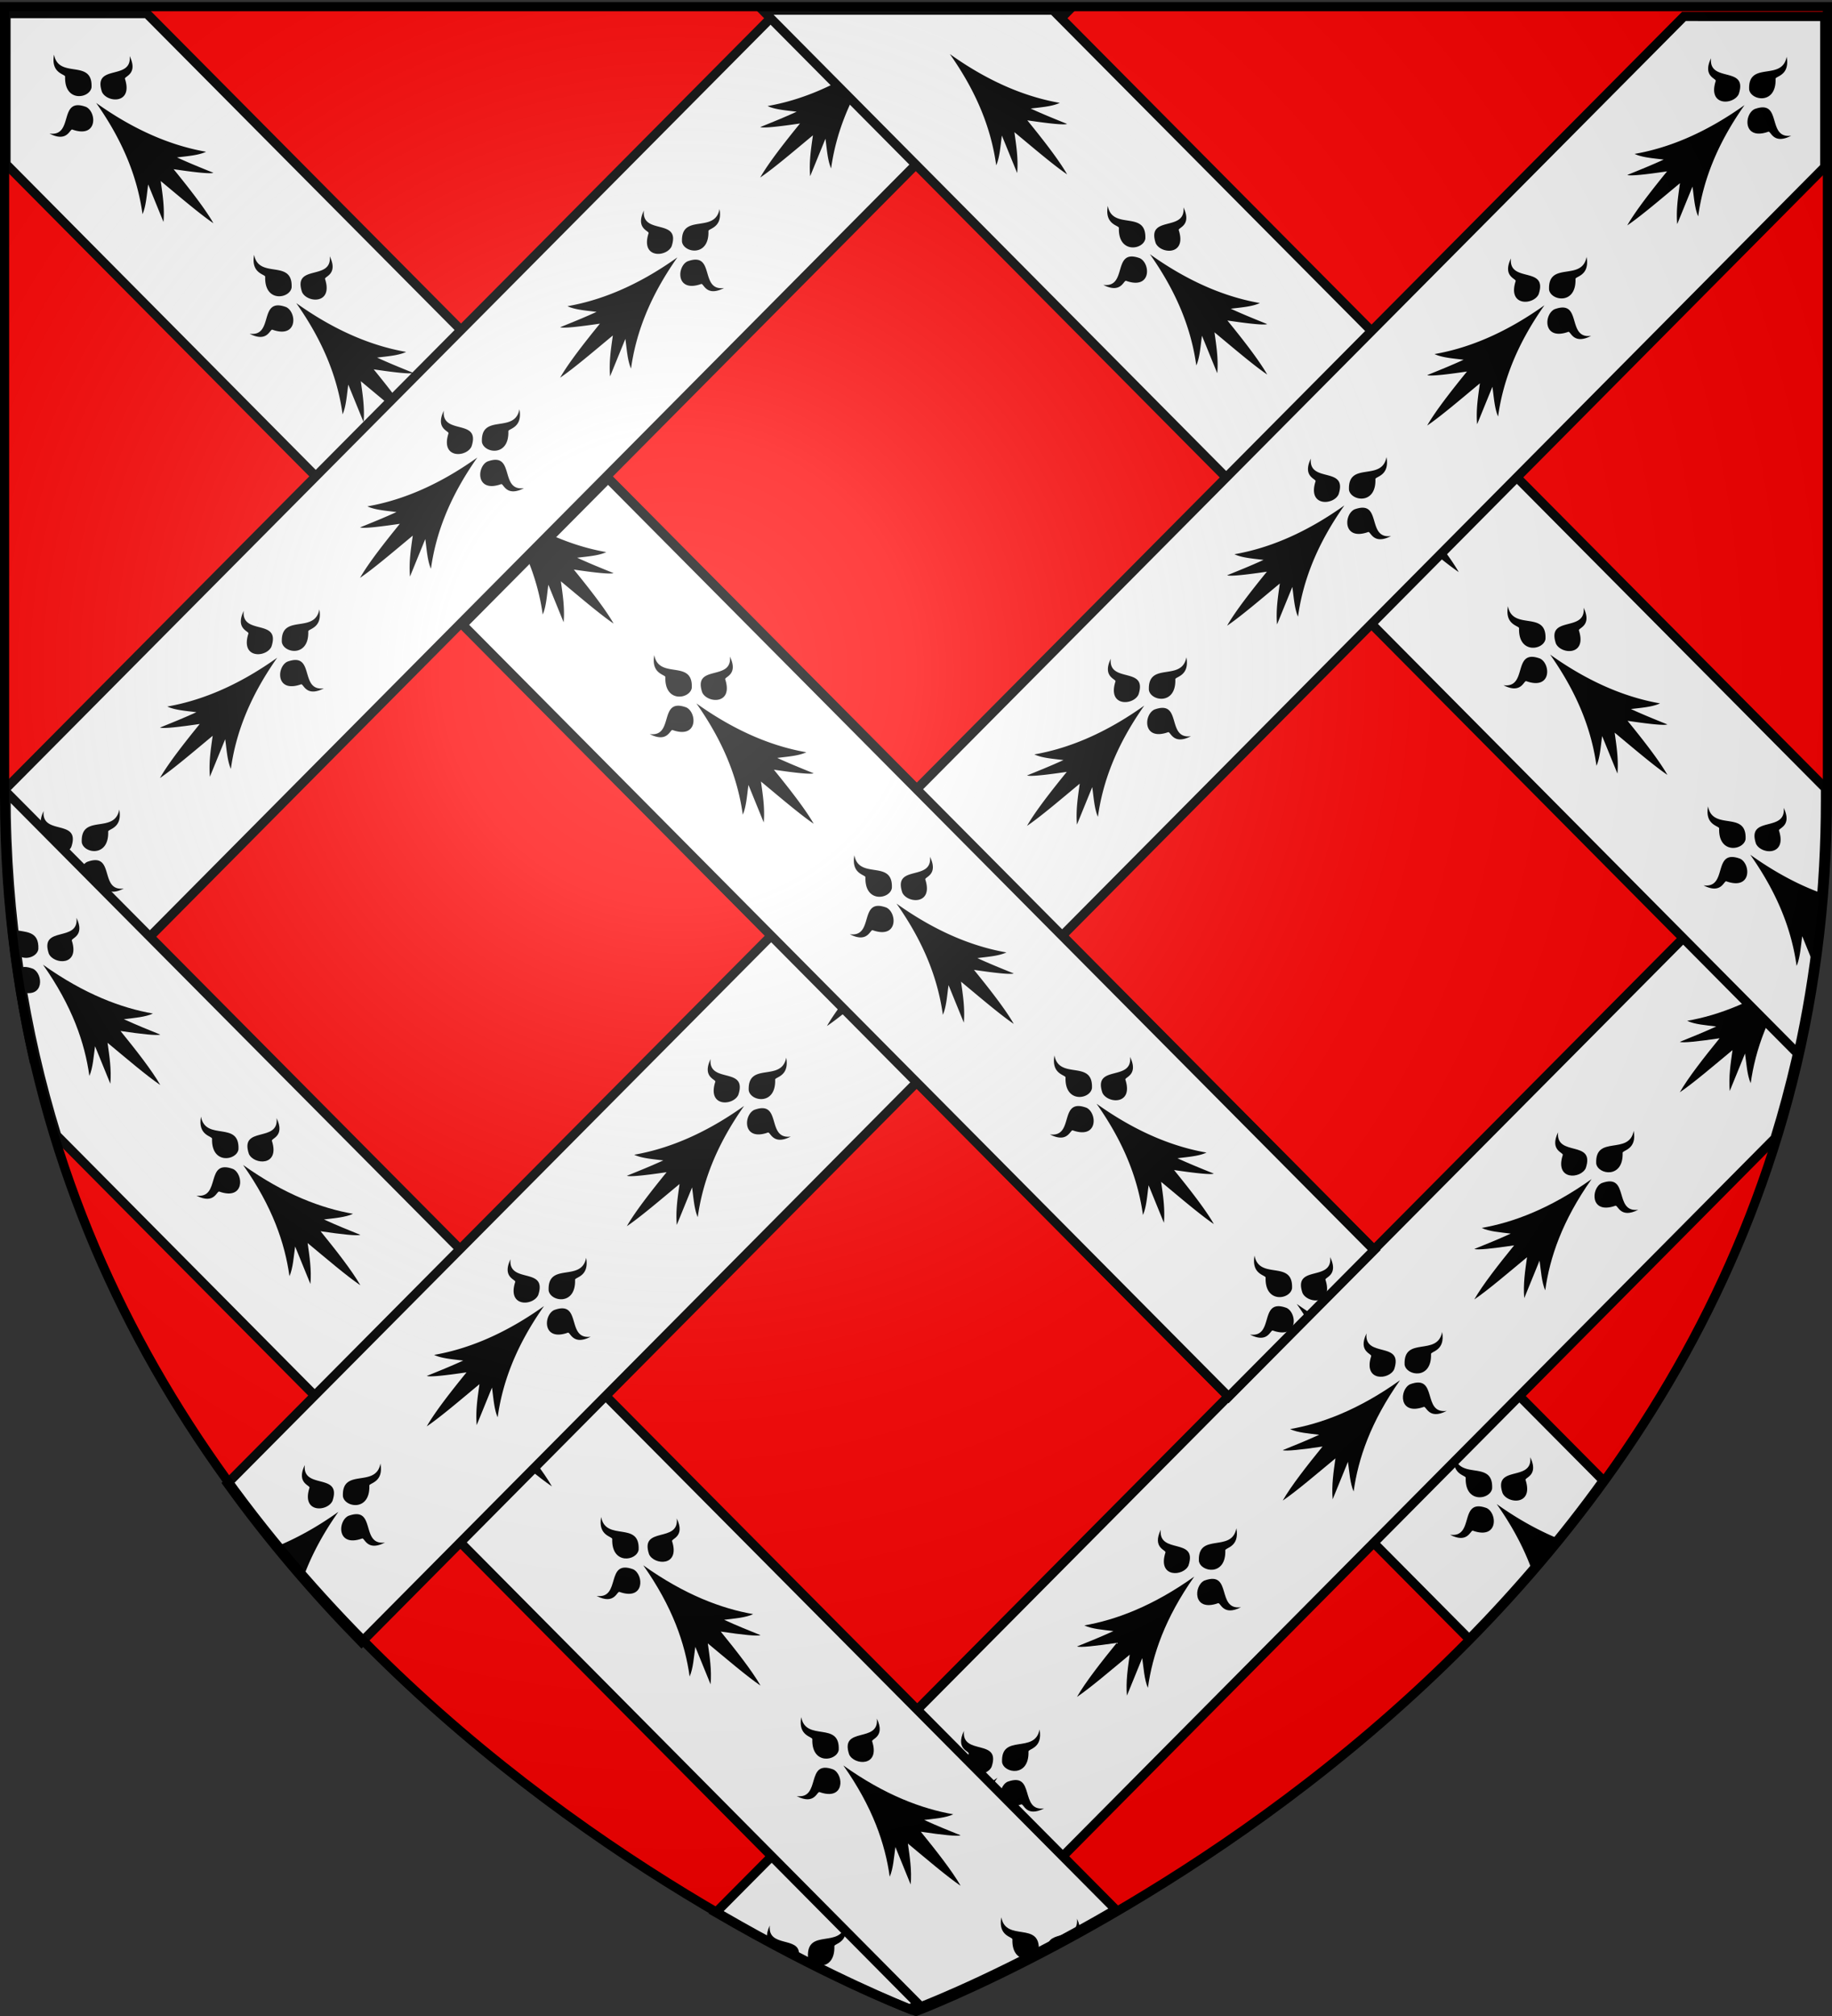 <svg xmlns="http://www.w3.org/2000/svg" xmlns:xlink="http://www.w3.org/1999/xlink" xml:lang="fr" width="600" height="660" version="1.0"><rect width="100%" height="100%" fill="#333333" stroke="none"/><desc>Blason de Coësmes (Ille-et-Vilaine)</desc><defs><radialGradient xlink:href="#a" id="b" cx="221.445" cy="226.331" r="300" fx="221.445" fy="226.331" gradientTransform="matrix(1.353 0 0 1.349 -77.63 -85.747)" gradientUnits="userSpaceOnUse"/><linearGradient id="a"><stop offset="0" style="stop-color:#fff;stop-opacity:.314"/><stop offset=".19" style="stop-color:#fff;stop-opacity:.251"/><stop offset=".6" style="stop-color:#666;stop-opacity:.125"/><stop offset="1" style="stop-color:#000;stop-opacity:.125"/></linearGradient></defs><path d="M300 658.5s298.5-112.32 298.5-397.772V2.176H1.5v258.552C1.5 546.18 300 658.5 300 658.5" style="fill:red;fill-opacity:1;stroke:none"/><path d="M1.972 4.45v49.28l479.219 482.907c15.349-15.672 30.231-32.939 43.906-51.938l-477-480.25z" style="fill:#fff;fill-opacity:1;stroke:#000;stroke-width:3;stroke-opacity:1"/><g style="fill:#000;fill-opacity:1"><path d="M97.022 99.228c13.636 9.733 25.786 14.204 36 15.982-2.4 1.163-6.101 1.436-9.527 1.858 4.218 1.93 8.055 3.467 11.918 5.032-1.007.405-5.976-.137-13.016-1.174 4.919 6.044 10.35 12.958 13.031 17.691-4.444-3.011-11.081-8.692-17.266-13.82.614 4.381 1.31 8.74.91 13.399l-5.007-12.28c-.463 3.2-.674 7.046-1.855 9.728-1.513-10.805-5.575-22.776-15.188-36.416m9.454-7.839c-.469-.88 4.46-1.388 1.52-7.497.843 8.216-12.22 2.346-9.072 11.732 1.618 3.563 10.219 4.123 7.552-4.235m-17.2 16.576c-.865-.496-1.52 4.416-7.54 1.293 8.189 1.09 2.713-12.144 12-8.715 3.513 1.724 3.815 10.338-4.46 7.422m-2.419-17.297c.213-.912-4.794-.952-3.626-7.255 1.498 8.186 12.723 1.172 12.279 10.727-.586 3.667-8.913 5.023-8.653-3.472M31.492 33.698c13.636 9.733 25.786 14.204 36 15.982-2.4 1.163-6.101 1.436-9.527 1.858 4.218 1.93 8.055 3.467 11.918 5.032-1.007.405-5.976-.137-13.016-1.174 4.919 6.044 10.35 12.958 13.031 17.691-4.444-3.011-11.081-8.692-17.266-13.82.614 4.381 1.31 8.74.91 13.399l-5.007-12.28c-.463 3.2-.674 7.046-1.855 9.728-1.513-10.805-5.575-22.776-15.188-36.416m9.454-7.839c-.469-.88 4.46-1.388 1.52-7.497.843 8.216-12.22 2.346-9.072 11.732 1.618 3.563 10.219 4.123 7.552-4.235m-17.2 16.576c-.865-.496-1.52 4.416-7.54 1.293 8.189 1.09 2.713-12.144 12-8.715 3.513 1.724 3.814 10.338-4.46 7.422m-2.419-17.297c.213-.912-4.794-.952-3.626-7.255 1.498 8.186 12.723 1.172 12.279 10.727-.586 3.667-8.913 5.023-8.653-3.472M490.188 492.406c5.483 7.78 9.165 15.025 11.593 21.813a446 446 0 0 0 8.719-10.438c-6.306-2.583-13.11-6.234-20.312-11.375m9.468-7.837c-.469-.88 4.46-1.387 1.52-7.497.844 8.217-12.22 2.346-9.072 11.732 1.618 3.563 10.219 4.123 7.552-4.235m-17.2 16.576c-.865-.496-1.52 4.416-7.54 1.294 8.189 1.09 2.713-12.145 12-8.716 3.513 1.724 3.815 10.338-4.46 7.422m-2.419-17.297c.213-.912-4.794-.952-3.626-7.255 1.498 8.186 12.723 1.172 12.279 10.727-.586 3.667-8.913 5.024-8.653-3.472"/></g><path d="M349.83 3.612 10.705 345.33c-5.741-25.917-8.97-53.623-8.97-83.187v-3.813L254.706 3.612z" style="fill:#fff;fill-opacity:1;stroke:#000;stroke-width:3;stroke-opacity:1"/><g style="fill:#000;fill-opacity:1"><path d="M156.325 149.788c-13.636 9.734-25.786 14.204-35.999 15.983 2.4 1.162 6.1 1.436 9.526 1.857-4.218 1.93-8.054 3.467-11.918 5.032 1.007.405 5.976-.137 13.017-1.174-4.92 6.045-10.35 12.959-13.032 17.692 4.444-3.012 11.082-8.692 17.266-13.821-.614 4.381-1.31 8.74-.909 13.4l5.006-12.28c.463 3.2.674 7.045 1.856 9.727 1.512-10.805 5.574-22.776 15.187-36.416m-9.454-7.838c.47-.88-4.46-1.388-1.52-7.498-.843 8.217 12.221 2.346 9.073 11.732-1.618 3.563-10.22 4.123-7.553-4.234m17.2 16.575c.865-.495 1.52 4.416 7.54 1.294-8.188 1.09-2.713-12.145-12-8.716-3.513 1.725-3.814 10.338 4.46 7.422m2.42-17.297c-.214-.912 4.793-.952 3.626-7.255-1.499 8.186-12.723 1.172-12.28 10.727.586 3.667 8.914 5.024 8.653-3.472M221.855 84.258c-13.636 9.734-25.786 14.204-35.999 15.983 2.4 1.162 6.1 1.436 9.526 1.857-4.217 1.93-8.054 3.467-11.918 5.032 1.007.405 5.976-.137 13.017-1.174-4.92 6.045-10.35 12.959-13.032 17.692 4.444-3.012 11.082-8.692 17.266-13.821-.614 4.381-1.31 8.74-.909 13.4l5.006-12.28c.463 3.2.674 7.045 1.856 9.727 1.513-10.805 5.574-22.776 15.187-36.416m-9.454-7.838c.47-.88-4.46-1.388-1.52-7.498-.843 8.217 12.221 2.346 9.073 11.732-1.618 3.563-10.22 4.123-7.553-4.234m17.2 16.575c.866-.495 1.52 4.416 7.54 1.294-8.188 1.09-2.713-12.145-12-8.716-3.513 1.725-3.814 10.338 4.46 7.422m2.42-17.297c-.214-.912 4.793-.952 3.626-7.255-1.499 8.186-12.723 1.172-12.28 10.727.586 3.667 8.914 5.024 8.653-3.472M90.795 215.318c-13.636 9.734-25.786 14.204-35.999 15.983 2.4 1.162 6.1 1.436 9.526 1.857-4.218 1.93-8.054 3.467-11.918 5.032 1.007.405 5.976-.137 13.017-1.174-4.92 6.045-10.35 12.959-13.032 17.692 4.444-3.012 11.082-8.692 17.266-13.821-.614 4.381-1.31 8.74-.909 13.4l5.006-12.28c.463 3.2.674 7.045 1.856 9.727 1.512-10.805 5.574-22.776 15.187-36.416m-9.454-7.838c.47-.88-4.46-1.388-1.52-7.498-.843 8.217 12.221 2.346 9.073 11.732-1.618 3.563-10.22 4.123-7.553-4.234m17.2 16.575c.865-.495 1.52 4.416 7.54 1.294-8.188 1.09-2.713-12.145-12-8.716-3.513 1.725-3.814 10.338 4.46 7.422m2.42-17.297c-.214-.912 4.793-.952 3.626-7.255-1.499 8.186-12.723 1.172-12.28 10.727.586 3.667 8.914 5.024 8.653-3.472M287.385 18.728c-13.636 9.734-25.786 14.204-35.999 15.983 2.4 1.162 6.1 1.436 9.526 1.857-4.217 1.93-8.054 3.467-11.918 5.032 1.007.405 5.976-.137 13.017-1.174-4.92 6.045-10.35 12.959-13.032 17.692 4.444-3.012 11.082-8.692 17.266-13.821-.614 4.381-1.31 8.74-.909 13.399l5.006-12.28c.463 3.2.674 7.046 1.856 9.728 1.513-10.805 5.574-22.776 15.187-36.416m-9.454-7.838c.47-.88-4.46-1.388-1.52-7.498-.843 8.217 12.221 2.346 9.073 11.732-1.618 3.563-10.22 4.123-7.553-4.234m17.2 16.575c.866-.495 1.521 4.416 7.54 1.294-8.188 1.09-2.713-12.145-12-8.716-3.513 1.725-3.814 10.338 4.46 7.422m2.42-17.297c-.214-.912 4.793-.952 3.626-7.255-1.499 8.186-12.723 1.172-12.28 10.727.586 3.667 8.914 5.024 8.653-3.472M25.25 280.84c-7.988 5.702-15.435 9.612-22.313 12.219a383 383 0 0 0 2.313 21.719l2.969-7.25c.463 3.2.662 7.068 1.843 9.75 1.513-10.805 5.575-22.798 15.188-36.438m-9.439-7.83c.47-.88-4.46-1.388-1.52-7.498-.843 8.217 12.221 2.346 9.073 11.732-1.618 3.563-10.22 4.123-7.553-4.234m17.2 16.575c.865-.495 1.52 4.416 7.54 1.294-8.188 1.09-2.713-12.145-12-8.716-3.513 1.725-3.814 10.338 4.46 7.422m2.42-17.296c-.214-.913 4.793-.953 3.626-7.256-1.499 8.186-12.724 1.172-12.28 10.727.586 3.667 8.914 5.024 8.653-3.471"/></g><path d="M597.898 260.178v.375c0 40.86-6.113 78.181-16.594 112.125L298.273 657.896c-3.429-1.325-28.604-11.278-63.813-31.78z" style="fill:#fff;fill-opacity:1;stroke:#000;stroke-width:3;stroke-opacity:1"/><g style="fill:#000;fill-opacity:1"><path d="M593.281 319.094c-.439.093-.907.242-1.437.437-2.705 1.328-3.489 6.724.062 7.813.477-2.733.955-5.48 1.375-8.25m-4.72-.88c-13.637 9.733-25.787 14.203-36 15.982 2.4 1.162 6.1 1.435 9.526 1.857-4.218 1.93-8.054 3.467-11.918 5.032 1.007.405 5.976-.137 13.017-1.174-4.92 6.044-10.35 12.958-13.032 17.691 4.444-3.011 11.082-8.692 17.266-13.82-.614 4.381-1.31 8.74-.909 13.399l5.006-12.28c.463 3.2.674 7.046 1.856 9.728 1.512-10.805 5.574-22.776 15.187-36.416m-9.455-7.84c.47-.88-4.46-1.388-1.52-7.497-.843 8.217 12.221 2.346 9.073 11.732-1.618 3.563-10.22 4.123-7.553-4.235m16.05-3.062c-2.808.465-5.307 1.212-5.093 5.813.261 1.64 2.07 2.802 3.968 2.844.41-2.868.777-5.748 1.125-8.656M521.262 386.017c-13.636 9.733-25.786 14.204-36 15.983 2.4 1.162 6.101 1.435 9.527 1.857-4.218 1.93-8.055 3.467-11.918 5.032 1.007.405 5.976-.137 13.016-1.174-4.919 6.044-10.35 12.958-13.031 17.691 4.444-3.011 11.081-8.692 17.266-13.82-.614 4.381-1.31 8.74-.91 13.399l5.007-12.28c.463 3.2.674 7.046 1.855 9.728 1.513-10.805 5.575-22.776 15.188-36.416m-9.454-7.839c.469-.88-4.46-1.388-1.52-7.497-.843 8.217 12.22 2.346 9.072 11.732-1.618 3.563-10.219 4.123-7.552-4.235m17.2 16.576c.865-.496 1.52 4.416 7.54 1.294-8.189 1.09-2.713-12.145-12-8.716-3.513 1.724-3.815 10.338 4.46 7.422m2.419-17.297c-.213-.912 4.794-.952 3.626-7.255-1.498 8.186-12.723 1.172-12.279 10.727.586 3.667 8.913 5.023 8.653-3.472M458.515 451.874c-13.636 9.733-25.786 14.203-35.999 15.982 2.4 1.162 6.1 1.436 9.526 1.857-4.217 1.93-8.054 3.467-11.918 5.032 1.007.405 5.976-.137 13.017-1.174-4.92 6.045-10.35 12.959-13.032 17.692 4.444-3.012 11.082-8.692 17.266-13.82-.614 4.38-1.31 8.74-.909 13.398l5.006-12.28c.463 3.2.674 7.047 1.856 9.728 1.513-10.805 5.574-22.776 15.187-36.415m-9.454-7.84c.47-.88-4.46-1.387-1.52-7.497-.843 8.217 12.221 2.346 9.073 11.732-1.618 3.563-10.22 4.123-7.553-4.234m17.2 16.576c.866-.495 1.52 4.416 7.54 1.294-8.188 1.09-2.713-12.145-12-8.716-3.513 1.725-3.814 10.339 4.46 7.422m2.42-17.296c-.214-.913 4.793-.953 3.626-7.256-1.499 8.186-12.723 1.172-12.28 10.728.586 3.666 8.914 5.023 8.653-3.472M391.135 516.144c-13.636 9.733-25.786 14.204-36 15.983 2.4 1.162 6.101 1.435 9.527 1.857-4.218 1.93-8.055 3.467-11.918 5.032 1.007.405 5.976-.137 13.016-1.174-4.919 6.044-10.35 12.958-13.031 17.691 4.444-3.011 11.081-8.692 17.266-13.82-.614 4.381-1.31 8.74-.91 13.399l5.007-12.28c.463 3.2.674 7.046 1.855 9.728 1.513-10.805 5.575-22.776 15.188-36.416m-9.454-7.839c.469-.88-4.46-1.388-1.52-7.497-.843 8.217 12.22 2.346 9.072 11.732-1.618 3.563-10.219 4.123-7.552-4.235m17.2 16.576c.865-.496 1.52 4.416 7.54 1.294-8.189 1.09-2.713-12.145-12-8.716-3.513 1.724-3.815 10.338 4.46 7.422m2.419-17.297c-.213-.912 4.794-.952 3.626-7.255-1.498 8.186-12.723 1.172-12.279 10.727.586 3.667 8.913 5.023 8.653-3.472M326.674 582.005c-13.636 9.733-25.786 14.203-36 15.982 2.4 1.162 6.101 1.436 9.527 1.857-4.218 1.93-8.055 3.467-11.918 5.032 1.007.405 5.976-.137 13.017-1.174-4.92 6.045-10.35 12.959-13.032 17.692 4.444-3.012 11.082-8.692 17.266-13.821-.614 4.381-1.31 8.74-.909 13.4l5.006-12.28c.463 3.2.674 7.045 1.855 9.727 1.513-10.805 5.575-22.776 15.188-36.415m-9.454-7.84c.47-.88-4.46-1.387-1.52-7.497-.843 8.217 12.22 2.346 9.072 11.732-1.618 3.563-10.218 4.123-7.552-4.234m17.2 16.576c.865-.495 1.52 4.416 7.54 1.294-8.188 1.09-2.713-12.145-12-8.716-3.513 1.725-3.814 10.338 4.46 7.422m2.42-17.296c-.214-.913 4.793-.953 3.625-7.256-1.498 8.186-12.723 1.172-12.279 10.727.586 3.667 8.913 5.024 8.653-3.471M252.116 630.383c-.763 7.433 9.863 3.367 9.563 9.469-3.335-1.752-6.835-3.59-10.469-5.594-.097-.953.107-2.214.906-3.875m21.15 6.792c-.214-.913 4.793-.953 3.626-7.256-1.499 8.186-12.723 1.172-12.28 10.728.586 3.666 8.914 5.023 8.653-3.472"/></g><path d="M249.758 3.331 588.883 345.05c5.74-25.918 8.969-53.623 8.969-83.188v-3.812L344.883 3.33z" style="fill:#fff;fill-opacity:1;stroke:#000;stroke-width:3;stroke-opacity:1"/><g style="fill:#000;fill-opacity:1"><path d="M311.085 17.698c13.636 9.733 25.786 14.204 35.999 15.982-2.4 1.163-6.1 1.436-9.526 1.858 4.217 1.93 8.054 3.467 11.918 5.032-1.007.405-5.976-.137-13.017-1.174 4.92 6.044 10.35 12.958 13.032 17.691-4.444-3.011-11.082-8.692-17.266-13.82.614 4.381 1.31 8.74.909 13.399l-5.006-12.28c-.463 3.2-.674 7.046-1.856 9.728-1.513-10.805-5.574-22.776-15.187-36.416M507.675 214.288c13.636 9.733 25.786 14.204 35.999 15.983-2.4 1.162-6.1 1.435-9.526 1.857 4.218 1.93 8.054 3.467 11.918 5.032-1.007.405-5.976-.137-13.017-1.174 4.92 6.044 10.35 12.958 13.032 17.691-4.444-3.011-11.082-8.692-17.266-13.82.614 4.381 1.31 8.74.909 13.399l-5.006-12.28c-.463 3.2-.674 7.046-1.856 9.728-1.512-10.805-5.574-22.776-15.187-36.416m9.454-7.839c-.47-.88 4.46-1.388 1.52-7.497.843 8.217-12.221 2.346-9.073 11.732 1.618 3.563 10.22 4.123 7.553-4.235m-17.2 16.576c-.865-.496-1.52 4.416-7.54 1.294 8.188 1.09 2.713-12.145 12-8.716 3.513 1.724 3.814 10.338-4.46 7.422m-2.42-17.297c.214-.912-4.793-.952-3.626-7.255 1.499 8.186 12.723 1.172 12.28 10.727-.586 3.667-8.914 5.023-8.653-3.472M376.615 83.228c13.636 9.733 25.786 14.204 35.999 15.982-2.4 1.163-6.1 1.436-9.526 1.858 4.217 1.93 8.054 3.467 11.918 5.032-1.007.405-5.976-.137-13.017-1.174 4.92 6.044 10.35 12.958 13.032 17.691-4.444-3.011-11.082-8.692-17.266-13.82.614 4.381 1.31 8.74.909 13.399l-5.006-12.28c-.463 3.2-.674 7.046-1.856 9.728-1.513-10.805-5.574-22.776-15.187-36.416m9.454-7.839c-.47-.88 4.46-1.388 1.52-7.497.843 8.216-12.221 2.346-9.073 11.732 1.618 3.563 10.22 4.123 7.553-4.235m-17.2 16.576c-.866-.496-1.52 4.416-7.54 1.293 8.188 1.09 2.713-12.144 12-8.715 3.513 1.724 3.814 10.338-4.46 7.422m-2.42-17.297c.214-.912-4.793-.952-3.626-7.255 1.499 8.186 12.723 1.172 12.28 10.727-.586 3.667-8.914 5.023-8.653-3.472M439.346 147.902c13.636 9.734 25.786 14.204 36 15.983-2.4 1.162-6.101 1.435-9.527 1.857 4.218 1.93 8.055 3.467 11.918 5.032-1.007.405-5.976-.137-13.016-1.174 4.919 6.044 10.35 12.959 13.031 17.691-4.444-3.011-11.081-8.691-17.266-13.82.614 4.381 1.31 8.74.91 13.399l-5.007-12.28c-.463 3.2-.674 7.046-1.855 9.728-1.513-10.805-5.575-22.776-15.188-36.416m9.454-7.838c-.469-.88 4.46-1.388 1.52-7.498.843 8.217-12.22 2.346-9.072 11.732 1.618 3.563 10.219 4.123 7.552-4.234m-17.2 16.575c-.865-.496-1.52 4.416-7.54 1.294 8.189 1.09 2.713-12.145 12-8.716 3.513 1.725 3.815 10.338-4.46 7.422m-2.419-17.297c.213-.912-4.794-.952-3.626-7.255 1.498 8.186 12.723 1.172 12.279 10.727-.586 3.667-8.913 5.024-8.653-3.472M573.219 279.813c9.613 13.639 13.674 25.601 15.187 36.406 1.182-2.682 1.381-6.519 1.844-9.719l4.031 9.938c.268-1.9.51-3.801.75-5.72a184 184 0 0 0-.687-5.343c.404.335.812.661 1.218 1 .52-4.56.952-9.184 1.313-13.844-7.244-2.6-15.144-6.643-23.656-12.719m9.44-7.834c-.47-.88 4.46-1.388 1.52-7.497.843 8.217-12.221 2.346-9.073 11.732 1.618 3.563 10.22 4.123 7.553-4.235m-17.2 16.576c-.865-.496-1.52 4.416-7.54 1.294 8.188 1.09 2.713-12.145 12-8.716 3.513 1.724 3.814 10.338-4.46 7.422m-2.42-17.297c.214-.912-4.793-.952-3.626-7.255 1.499 8.186 12.724 1.172 12.28 10.727-.586 3.667-8.914 5.024-8.653-3.472"/></g><path d="M1.977 259.237v.375c0 40.86 6.113 78.182 16.594 112.125l283.031 285.22c3.429-1.326 28.604-11.28 63.812-31.782z" style="fill:#fff;fill-opacity:1;stroke:#000;stroke-width:3;stroke-opacity:1"/><g style="fill:#000;fill-opacity:1"><path d="M7.969 316.563c-.737.03-1.327.27-1.782.625.386 2.585.785 5.135 1.22 7.687 7.143 1.8 6.755-6.074 3.406-7.719-1.161-.428-2.09-.625-2.844-.594m6.118-.736c13.636 9.734 25.786 14.204 36 15.983-2.4 1.162-6.101 1.436-9.527 1.857 4.218 1.93 8.055 3.467 11.918 5.032-1.007.405-5.976-.137-13.016-1.174 4.919 6.045 10.35 12.959 13.031 17.692-4.444-3.012-11.081-8.692-17.266-13.821.614 4.381 1.31 8.74.91 13.4l-5.006-12.28c-.463 3.2-.674 7.045-1.856 9.727-1.513-10.805-5.575-22.776-15.188-36.416m9.454-7.838c-.469-.88 4.46-1.388 1.52-7.498.843 8.217-12.22 2.346-9.072 11.732 1.618 3.563 10.219 4.123 7.552-4.234M4.5 304.344q.46 4.041 1 8.031c2.384 2.37 6.649.964 7.063-1.625.29-6.236-4.36-5.454-8.063-6.406M276.205 577.978c13.636 9.734 25.786 14.204 36 15.983-2.401 1.162-6.102 1.435-9.527 1.857 4.218 1.93 8.054 3.467 11.918 5.032-1.007.405-5.976-.137-13.017-1.174 4.92 6.044 10.35 12.958 13.032 17.691-4.444-3.011-11.082-8.692-17.266-13.82.614 4.381 1.31 8.74.909 13.399l-5.006-12.28c-.463 3.2-.674 7.046-1.856 9.728-1.512-10.805-5.574-22.776-15.187-36.416m9.454-7.839c-.47-.88 4.46-1.388 1.52-7.497.843 8.217-12.221 2.346-9.073 11.732 1.618 3.563 10.22 4.123 7.553-4.235m-17.2 16.576c-.865-.496-1.52 4.416-7.54 1.294 8.188 1.09 2.713-12.145 12-8.716 3.513 1.724 3.814 10.338-4.46 7.422m-2.42-17.297c.214-.912-4.793-.952-3.626-7.255 1.499 8.186 12.724 1.172 12.28 10.727-.586 3.667-8.914 5.024-8.653-3.472M142.361 447.245c13.636 9.733 25.786 14.203 36 15.982-2.4 1.162-6.101 1.436-9.526 1.857 4.217 1.93 8.054 3.467 11.917 5.032-1.007.405-5.976-.137-13.016-1.174 4.92 6.045 10.35 12.959 13.031 17.692-4.444-3.012-11.081-8.692-17.266-13.82.614 4.38 1.31 8.74.91 13.398l-5.006-12.28c-.463 3.2-.674 7.047-1.856 9.728-1.513-10.805-5.574-22.776-15.188-36.415m9.454-7.84c-.469-.88 4.46-1.387 1.52-7.497.844 8.217-12.22 2.346-9.072 11.732 1.618 3.563 10.219 4.123 7.552-4.234m-17.199 16.576c-.866-.495-1.521 4.416-7.54 1.294 8.188 1.09 2.712-12.145 12-8.716 3.512 1.725 3.814 10.339-4.46 7.422m-2.42-17.296c.213-.913-4.794-.953-3.626-7.256 1.499 8.186 12.723 1.172 12.279 10.728-.586 3.666-8.913 5.023-8.653-3.472M210.675 512.448c13.636 9.734 25.786 14.204 35.999 15.983-2.4 1.162-6.1 1.435-9.526 1.857 4.218 1.93 8.054 3.467 11.918 5.032-1.007.405-5.976-.137-13.017-1.174 4.92 6.044 10.35 12.958 13.032 17.691-4.444-3.011-11.082-8.692-17.266-13.82.614 4.381 1.31 8.74.909 13.399l-5.006-12.28c-.463 3.2-.674 7.046-1.856 9.728-1.512-10.805-5.574-22.776-15.187-36.416m9.454-7.839c-.47-.88 4.46-1.388 1.52-7.497.843 8.217-12.221 2.346-9.073 11.732 1.618 3.563 10.22 4.123 7.553-4.235m-17.2 16.576c-.865-.496-1.52 4.416-7.54 1.294 8.188 1.09 2.713-12.145 12-8.716 3.513 1.724 3.814 10.338-4.46 7.422m-2.42-17.297c.214-.912-4.793-.952-3.626-7.255 1.499 8.186 12.723 1.172 12.28 10.727-.586 3.667-8.914 5.024-8.653-3.472M79.615 381.388c13.636 9.733 25.786 14.204 35.999 15.982-2.4 1.163-6.1 1.436-9.526 1.858 4.217 1.93 8.054 3.467 11.918 5.032-1.007.405-5.976-.137-13.017-1.174 4.92 6.044 10.35 12.958 13.032 17.691-4.444-3.011-11.082-8.692-17.266-13.82.614 4.381 1.31 8.74.909 13.399l-5.006-12.28c-.463 3.2-.674 7.046-1.856 9.728-1.513-10.805-5.574-22.776-15.187-36.416m9.454-7.839c-.47-.88 4.46-1.388 1.52-7.497.843 8.216-12.221 2.346-9.073 11.732 1.618 3.563 10.22 4.123 7.553-4.235m-17.2 16.576c-.866-.496-1.52 4.416-7.54 1.294 8.188 1.09 2.713-12.145 12-8.716 3.513 1.724 3.814 10.338-4.46 7.422m-2.42-17.297c.214-.912-4.793-.952-3.626-7.255 1.499 8.186 12.723 1.172 12.28 10.727-.586 3.667-8.914 5.023-8.653-3.472M352.719 628.156c.763 7.434-9.863 3.367-9.563 9.469 3.335-1.751 6.835-3.59 10.469-5.594.097-.953-.107-2.214-.906-3.875m-21.15 6.792c.214-.912-4.793-.952-3.626-7.255 1.499 8.186 12.724 1.172 12.28 10.727-.586 3.667-8.913 5.024-8.653-3.472"/></g><path d="M597.616 5.39v49.28l-479.22 482.907c-15.348-15.672-30.23-32.939-43.905-51.938l477-480.25z" style="fill:#fff;fill-opacity:1;stroke:#000;stroke-width:3;stroke-opacity:1"/><g style="fill:#000;fill-opacity:1"><path d="M571.354 34.403c-13.636 9.733-25.786 14.204-36 15.982 2.4 1.163 6.101 1.436 9.527 1.858-4.218 1.93-8.055 3.467-11.918 5.032 1.007.405 5.976-.137 13.017-1.174-4.92 6.044-10.35 12.958-13.032 17.691 4.444-3.011 11.082-8.692 17.266-13.82-.614 4.381-1.31 8.74-.909 13.399l5.006-12.28c.463 3.2.674 7.046 1.855 9.728 1.513-10.805 5.575-22.776 15.188-36.416m-9.454-7.839c.47-.88-4.46-1.388-1.52-7.497-.843 8.216 12.22 2.346 9.072 11.732-1.618 3.563-10.219 4.123-7.552-4.235m17.2 16.576c.865-.496 1.52 4.416 7.54 1.293-8.189 1.09-2.713-12.144-12-8.715-3.513 1.724-3.814 10.338 4.46 7.422m2.419-17.297c-.213-.912 4.794-.952 3.626-7.255-1.498 8.186-12.723 1.172-12.279 10.727.586 3.667 8.913 5.023 8.653-3.472M505.824 99.933c-13.636 9.733-25.786 14.204-36 15.982 2.4 1.163 6.101 1.436 9.527 1.858-4.218 1.93-8.055 3.467-11.918 5.032 1.007.405 5.976-.137 13.017-1.174-4.92 6.044-10.35 12.958-13.032 17.691 4.444-3.011 11.082-8.692 17.266-13.82-.614 4.381-1.31 8.74-.909 13.399l5.006-12.28c.463 3.2.674 7.046 1.855 9.728 1.513-10.805 5.575-22.776 15.188-36.416m-9.454-7.839c.469-.88-4.46-1.388-1.52-7.497-.843 8.216 12.22 2.346 9.072 11.732-1.618 3.563-10.219 4.123-7.552-4.235m17.2 16.576c.865-.496 1.52 4.416 7.54 1.294-8.189 1.09-2.713-12.145-12-8.716-3.513 1.724-3.814 10.338 4.46 7.422m2.419-17.297c-.213-.912 4.794-.952 3.626-7.255-1.498 8.186-12.723 1.172-12.279 10.727.586 3.667 8.913 5.023 8.653-3.472M440.294 165.463c-13.636 9.733-25.786 14.204-36 15.982 2.4 1.163 6.101 1.436 9.527 1.858-4.218 1.93-8.055 3.467-11.918 5.032 1.007.405 5.976-.137 13.016-1.174-4.919 6.044-10.35 12.958-13.031 17.691 4.444-3.011 11.081-8.692 17.266-13.82-.614 4.381-1.31 8.74-.91 13.399l5.007-12.28c.463 3.2.674 7.046 1.855 9.728 1.513-10.805 5.575-22.776 15.188-36.416m-9.454-7.839c.469-.88-4.46-1.388-1.52-7.497-.843 8.216 12.22 2.346 9.072 11.732-1.618 3.563-10.219 4.123-7.552-4.235m17.2 16.576c.865-.496 1.52 4.416 7.54 1.294-8.189 1.09-2.713-12.145-12-8.716-3.513 1.724-3.814 10.338 4.46 7.422m2.419-17.297c-.213-.912 4.794-.952 3.626-7.255-1.498 8.186-12.723 1.172-12.279 10.727.586 3.667 8.913 5.023 8.653-3.472M374.764 230.993c-13.636 9.733-25.786 14.204-36 15.983 2.4 1.162 6.101 1.435 9.527 1.857-4.218 1.93-8.055 3.467-11.918 5.032 1.007.405 5.976-.137 13.016-1.174-4.919 6.044-10.35 12.958-13.031 17.691 4.444-3.011 11.081-8.692 17.266-13.82-.614 4.381-1.31 8.74-.91 13.399l5.007-12.28c.463 3.2.674 7.046 1.855 9.728 1.513-10.805 5.575-22.776 15.188-36.416m-9.454-7.839c.469-.88-4.46-1.388-1.52-7.497-.843 8.217 12.22 2.346 9.072 11.732-1.618 3.563-10.219 4.123-7.552-4.235m17.2 16.576c.865-.496 1.52 4.416 7.54 1.294-8.189 1.09-2.713-12.145-12-8.716-3.513 1.724-3.815 10.338 4.46 7.422m2.419-17.297c-.213-.912 4.794-.952 3.626-7.255-1.498 8.186-12.723 1.172-12.279 10.727.586 3.667 8.913 5.023 8.653-3.472M309.234 296.523c-13.636 9.734-25.786 14.204-36 15.983 2.4 1.162 6.101 1.435 9.527 1.857-4.218 1.93-8.055 3.467-11.918 5.032 1.007.405 5.976-.137 13.016-1.174-4.919 6.044-10.35 12.958-13.031 17.691 4.444-3.011 11.081-8.692 17.266-13.82-.614 4.381-1.31 8.74-.91 13.399l5.007-12.28c.462 3.2.673 7.046 1.855 9.728 1.513-10.805 5.575-22.776 15.188-36.416m-9.454-7.839c.469-.88-4.46-1.388-1.52-7.497-.843 8.217 12.22 2.346 9.072 11.732-1.618 3.563-10.219 4.123-7.552-4.235m17.2 16.576c.865-.496 1.52 4.416 7.54 1.294-8.189 1.09-2.713-12.145-12-8.716-3.513 1.724-3.815 10.338 4.46 7.422m2.419-17.297c-.213-.912 4.794-.952 3.626-7.255-1.498 8.186-12.723 1.172-12.279 10.727.586 3.667 8.913 5.024 8.653-3.472M243.704 362.053c-13.636 9.734-25.786 14.204-36 15.983 2.4 1.162 6.101 1.435 9.527 1.857-4.218 1.93-8.055 3.467-11.918 5.032 1.007.405 5.976-.137 13.016-1.174-4.919 6.044-10.35 12.958-13.031 17.691 4.444-3.011 11.081-8.692 17.266-13.82-.614 4.381-1.31 8.74-.91 13.399l5.006-12.28c.463 3.2.674 7.046 1.856 9.728 1.513-10.805 5.575-22.776 15.188-36.416m-9.454-7.839c.469-.88-4.46-1.388-1.52-7.497-.843 8.217 12.22 2.346 9.072 11.732-1.618 3.563-10.219 4.123-7.552-4.235m17.2 16.576c.865-.496 1.52 4.416 7.54 1.294-8.189 1.09-2.713-12.145-12-8.716-3.513 1.724-3.815 10.338 4.46 7.422m2.419-17.297c-.213-.912 4.794-.952 3.626-7.255-1.498 8.186-12.723 1.172-12.279 10.727.586 3.667 8.913 5.024 8.653-3.472M178.174 427.583c-13.636 9.734-25.786 14.204-36 15.983 2.4 1.162 6.101 1.435 9.527 1.857-4.218 1.93-8.055 3.467-11.918 5.032 1.007.405 5.976-.137 13.016-1.174-4.919 6.044-10.35 12.958-13.031 17.691 4.444-3.011 11.081-8.692 17.266-13.82-.614 4.381-1.31 8.74-.91 13.399l5.006-12.28c.463 3.2.674 7.046 1.856 9.728 1.513-10.805 5.575-22.776 15.188-36.416m-9.454-7.839c.469-.88-4.46-1.388-1.52-7.497-.843 8.217 12.22 2.346 9.072 11.732-1.618 3.563-10.219 4.123-7.552-4.235m17.2 16.576c.865-.496 1.52 4.416 7.54 1.294-8.189 1.09-2.713-12.145-12-8.716-3.513 1.724-3.815 10.338 4.46 7.422m2.419-17.297c-.213-.912 4.794-.952 3.626-7.255-1.498 8.186-12.723 1.172-12.279 10.727.586 3.667 8.913 5.024 8.653-3.472M110.813 494.958c-5.484 7.78-9.166 15.025-11.594 21.812a446 446 0 0 1-8.719-10.437c6.306-2.583 13.11-6.234 20.313-11.375m-9.47-7.837c.47-.88-4.46-1.388-1.52-7.498-.843 8.217 12.222 2.346 9.073 11.733-1.618 3.563-10.219 4.123-7.552-4.235m17.2 16.576c.866-.496 1.521 4.416 7.54 1.293-8.188 1.09-2.712-12.144-12-8.715-3.512 1.724-3.814 10.338 4.46 7.422m2.42-17.297c-.213-.913 4.794-.952 3.626-7.256-1.498 8.186-12.723 1.173-12.279 10.728.586 3.666 8.913 5.023 8.653-3.472"/></g><path d="m199.145 156.62-47.594 47.938 250.812 252.719 47.688-48.031z" style="fill:#fff;fill-opacity:1;stroke:#000;stroke-width:3;stroke-opacity:1"/><g style="fill:#000;fill-opacity:1"><path d="m180.688 175.219-7.875 7.937c2.624 6.375 4.144 12.37 4.937 18.031 1.182-2.681 1.38-6.55 1.844-9.75l5 12.282c.401-4.66-.293-9.025-.906-13.406 6.184 5.128 12.837 10.832 17.28 13.843-2.681-4.733-8.111-11.643-13.03-17.687 7.04 1.037 11.992 1.561 13 1.156-3.864-1.565-7.69-3.102-11.907-5.031 3.426-.422 7.131-.682 9.531-1.844-5.429-.946-11.418-2.678-17.875-5.531M228.082 230.288c13.636 9.733 25.786 14.204 36 15.983-2.4 1.162-6.101 1.435-9.527 1.857 4.218 1.93 8.055 3.467 11.918 5.032-1.007.405-5.976-.137-13.016-1.174 4.919 6.044 10.35 12.958 13.031 17.691-4.444-3.011-11.081-8.692-17.266-13.82.614 4.381 1.31 8.74.91 13.399l-5.006-12.28c-.463 3.2-.674 7.046-1.856 9.728-1.513-10.805-5.575-22.776-15.188-36.416m9.454-7.839c-.469-.88 4.46-1.388 1.52-7.497.843 8.217-12.22 2.346-9.072 11.732 1.618 3.563 10.219 4.123 7.552-4.235m-17.2 16.576c-.865-.496-1.52 4.416-7.54 1.294 8.189 1.09 2.713-12.145 12-8.716 3.513 1.724 3.815 10.338-4.46 7.422m-2.419-17.297c.213-.912-4.794-.952-3.626-7.255 1.498 8.186 12.723 1.172 12.279 10.727-.586 3.667-8.913 5.023-8.653-3.472M293.612 295.818c13.636 9.734 25.786 14.204 36 15.983-2.4 1.162-6.101 1.435-9.526 1.857 4.217 1.93 8.054 3.467 11.917 5.032-1.007.405-5.976-.137-13.016-1.174 4.919 6.044 10.35 12.958 13.031 17.691-4.444-3.011-11.081-8.692-17.266-13.82.614 4.381 1.31 8.74.91 13.399l-5.006-12.28c-.463 3.2-.674 7.046-1.856 9.728-1.513-10.805-5.575-22.776-15.188-36.416m9.454-7.839c-.469-.88 4.46-1.388 1.52-7.497.843 8.217-12.22 2.346-9.072 11.732 1.618 3.563 10.219 4.123 7.552-4.235m-17.2 16.576c-.865-.496-1.52 4.416-7.54 1.294 8.189 1.09 2.713-12.145 12-8.716 3.513 1.724 3.815 10.338-4.46 7.422m-2.419-17.297c.213-.912-4.794-.952-3.626-7.255 1.498 8.186 12.723 1.172 12.279 10.727-.586 3.667-8.913 5.024-8.653-3.472M359.142 361.348c13.636 9.734 25.786 14.204 36 15.983-2.4 1.162-6.101 1.435-9.526 1.857 4.217 1.93 8.054 3.467 11.917 5.032-1.007.405-5.976-.137-13.016-1.174 4.919 6.044 10.35 12.958 13.031 17.691-4.444-3.011-11.081-8.692-17.266-13.82.614 4.381 1.31 8.74.91 13.399l-5.006-12.28c-.463 3.2-.674 7.046-1.856 9.728-1.513-10.805-5.575-22.776-15.188-36.416m9.454-7.839c-.469-.88 4.46-1.388 1.52-7.497.843 8.217-12.22 2.346-9.072 11.732 1.618 3.563 10.219 4.123 7.552-4.235m-17.2 16.576c-.865-.496-1.52 4.416-7.54 1.294 8.189 1.09 2.713-12.145 12-8.716 3.513 1.724 3.815 10.338-4.46 7.422m-2.419-17.297c.213-.912-4.794-.952-3.626-7.255 1.498 8.186 12.723 1.172 12.279 10.727-.586 3.667-8.913 5.024-8.653-3.472M424.688 426.875a109 109 0 0 1 3.156 4.75l1.562-1.562a116 116 0 0 1-4.719-3.188m9.438-7.836c-.469-.88 4.46-1.388 1.52-7.497.843 8.217-12.22 2.346-9.072 11.732 1.618 3.563 10.219 4.123 7.552-4.235m-17.2 16.576c-.865-.496-1.52 4.416-7.54 1.294 8.189 1.09 2.713-12.145 12-8.716 3.513 1.724 3.815 10.338-4.46 7.422m-2.419-17.297c.213-.912-4.794-.952-3.626-7.255 1.498 8.186 12.723 1.172 12.279 10.727-.586 3.667-8.913 5.024-8.653-3.472"/></g><path d="M300 658.5s298.5-112.32 298.5-397.772V2.176H1.5v258.552C1.5 546.18 300 658.5 300 658.5" style="stroke:none;fill:url(#b);fill-opacity:1"/><path d="M300 658.5s298.5-112.32 298.5-397.772V2.176H1.5v258.552C1.5 546.18 300 658.5 300 658.5Z" style="stroke:#000;stroke-width:3;stroke-opacity:1;fill:none"/></svg>